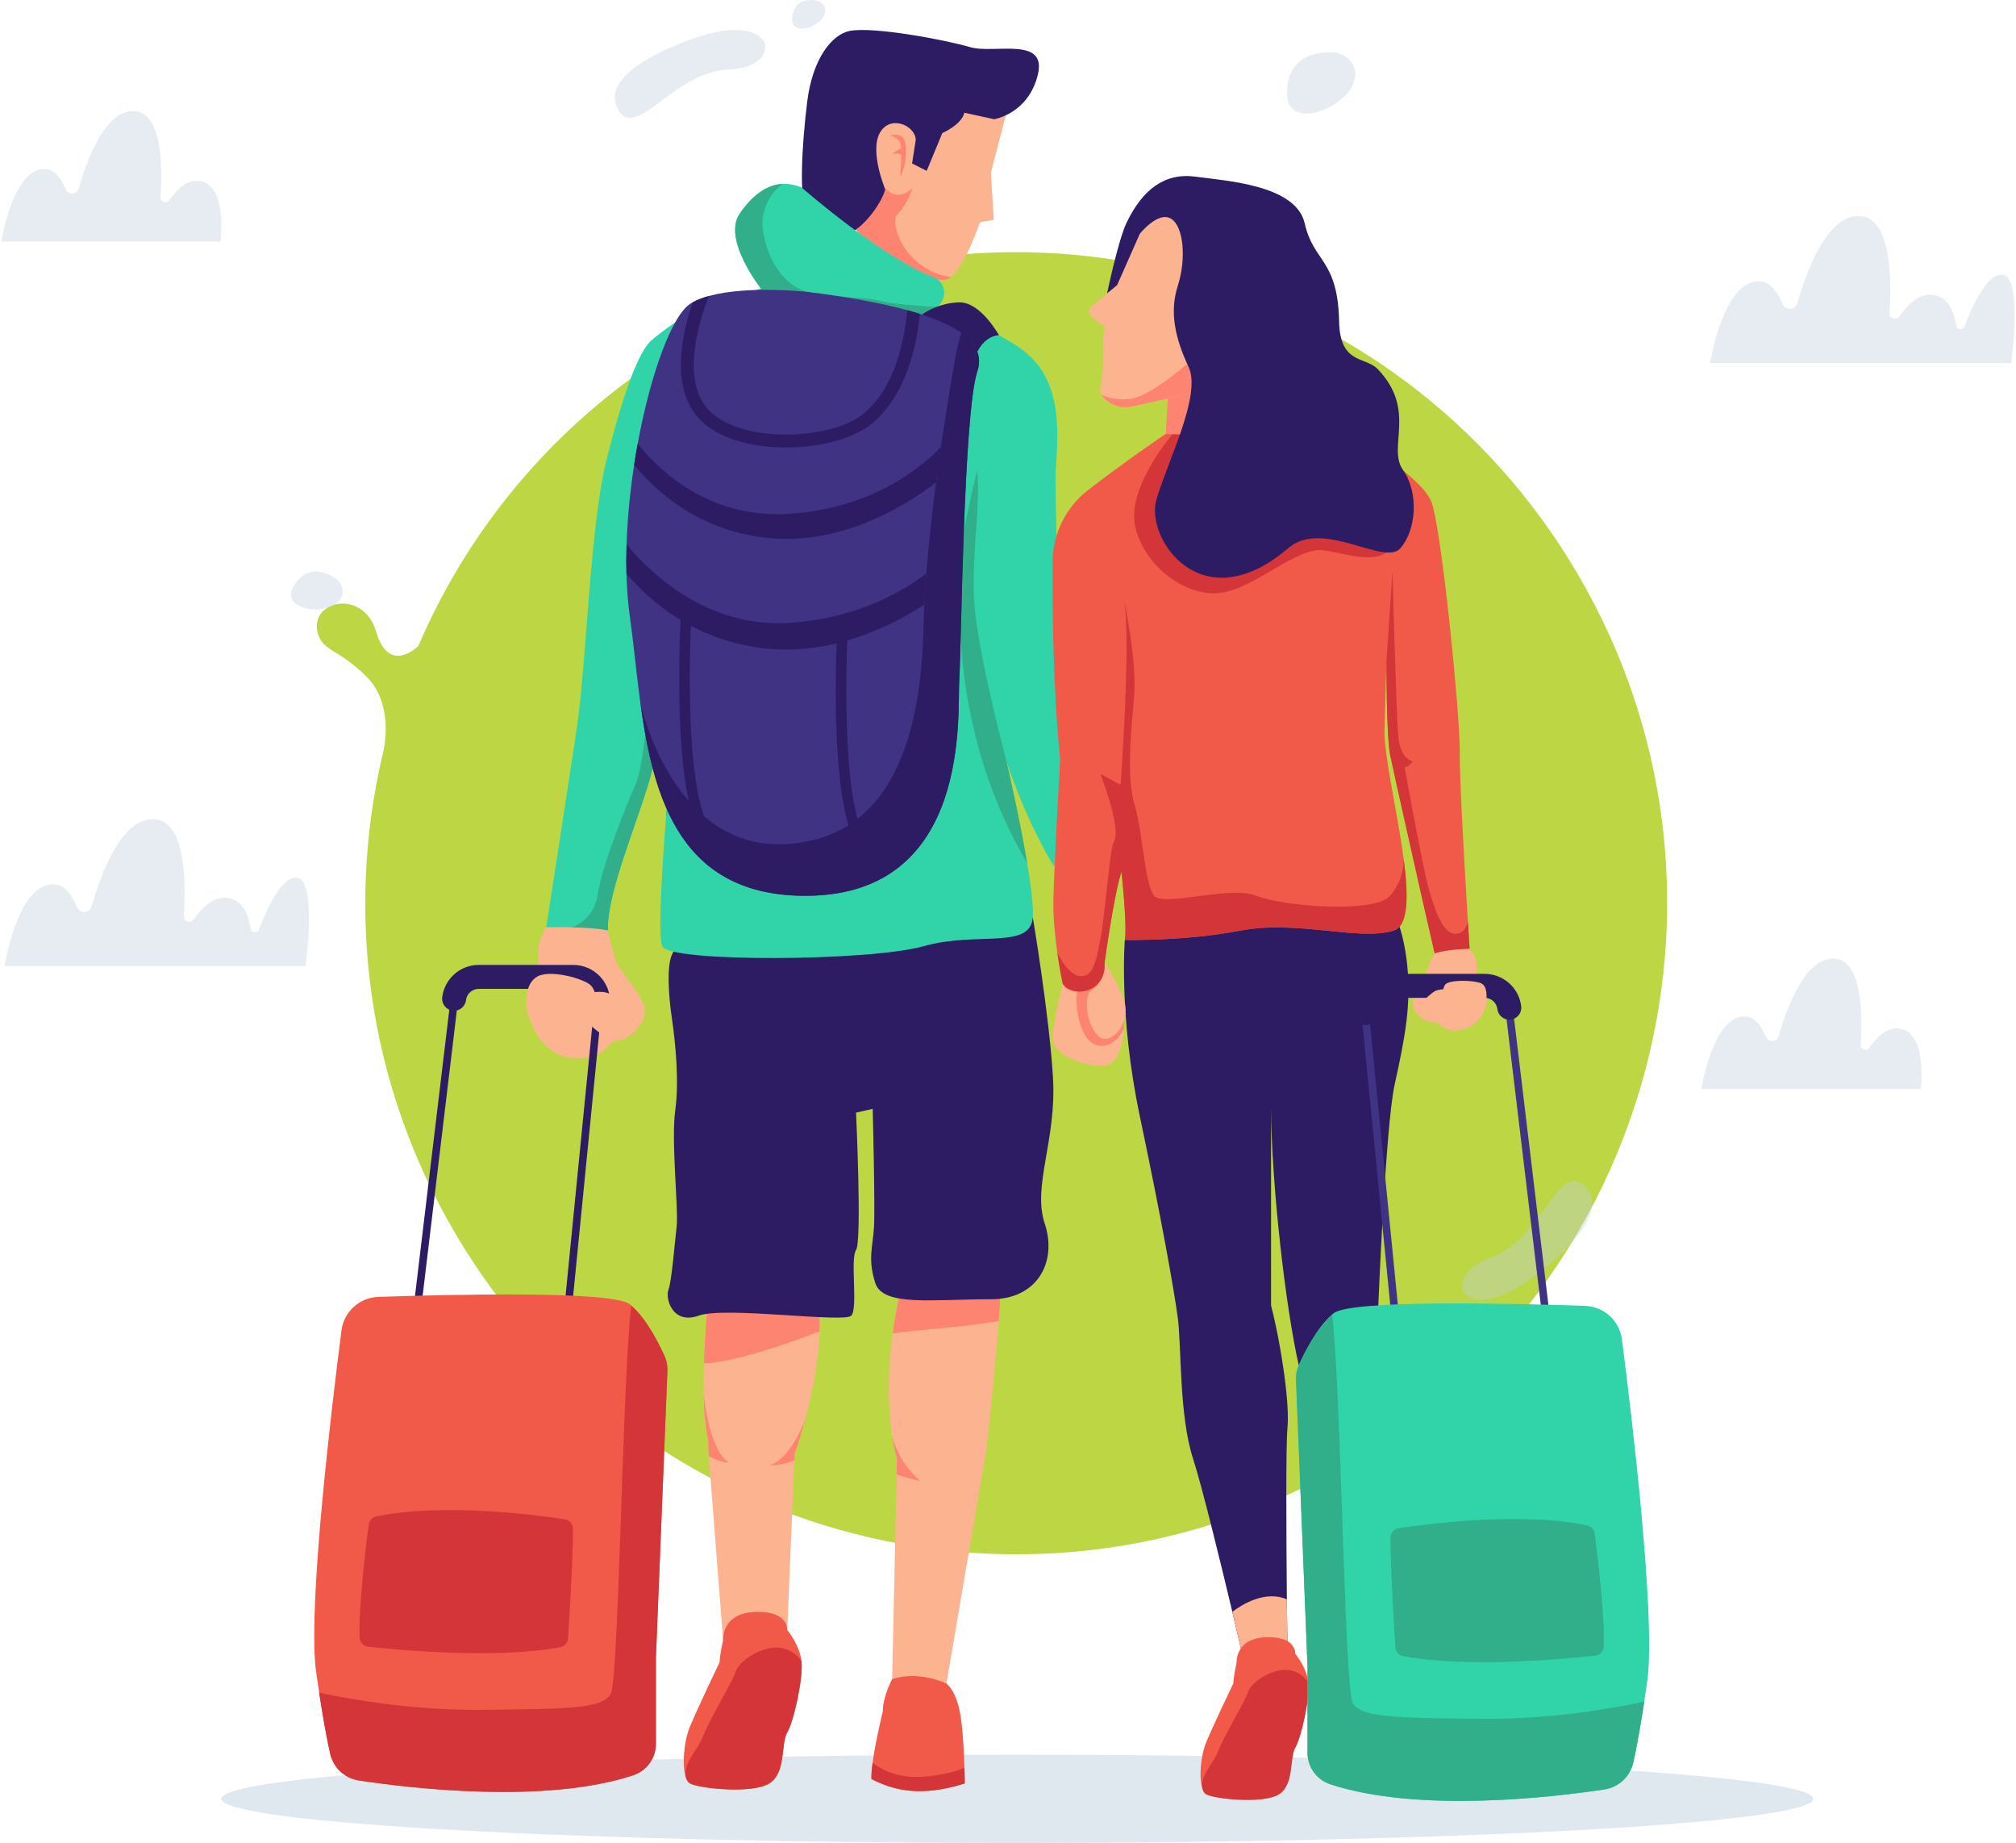 <svg width="186" height="170" viewBox="0 0 186 170" fill="none" xmlns="http://www.w3.org/2000/svg">
<g style="mix-blend-mode:luminosity">
<path opacity="0.5" d="M93.855 170C134.407 170 167.282 168.178 167.282 165.929C167.282 163.68 134.407 161.858 93.855 161.858C53.302 161.858 20.427 163.68 20.427 165.929C20.427 168.178 53.302 170 93.855 170Z" fill="#C0D1E0"/>
<path d="M145.584 52.985C162.337 81.609 152.711 118.392 124.089 135.143C95.468 151.894 58.684 142.273 41.931 113.649C33.882 99.896 31.924 84.258 35.237 69.861C35.237 69.861 35.24 69.859 35.241 69.855L35.24 69.849C35.256 69.79 35.319 69.557 35.394 69.194C35.722 67.612 35.884 64.45 33.794 62.392C31.153 59.787 29.769 60.103 29.31 58.373C28.523 55.408 33.528 54.241 34.707 58.279C35.863 62.233 38.487 59.692 38.596 59.586L38.597 59.581C43.485 48.201 51.921 38.227 63.427 31.493C92.048 14.742 128.832 24.363 145.584 52.985Z" fill="#BCD743"/>
<path opacity="0.4" d="M50.049 26.069C50.049 26.065 50.052 26.062 50.059 26.058L50.056 26.065C50.052 26.069 50.049 26.069 50.049 26.069Z" fill="#C0D1E0"/>
<path opacity="0.4" d="M50.522 25.571C50.273 25.847 50.102 26.015 50.059 26.058C50.212 25.896 50.365 25.733 50.522 25.571Z" fill="#C0D1E0"/>
<path opacity="0.4" d="M185.547 33.485H157.785C157.785 33.485 159.004 25.654 162.439 25.959C163.388 26.043 164.035 27.007 164.459 28.041C164.72 28.679 165.632 28.633 165.821 27.971C166.729 24.788 168.587 19.932 171.466 19.932C174.444 19.932 174.542 25.489 174.327 28.873C174.295 29.383 174.955 29.609 175.242 29.187C176.028 28.031 177.174 26.921 178.569 27.243C179.76 27.518 180.287 28.752 180.505 30.052C180.57 30.442 181.111 30.493 181.25 30.122C181.975 28.195 183.262 25.391 184.628 25.333C186.715 25.244 185.547 33.485 185.547 33.485Z" fill="#C0D1E0"/>
<path opacity="0.4" d="M28.184 89.111H0.423C0.423 89.111 1.641 81.28 5.076 81.585C6.025 81.67 6.673 82.633 7.096 83.667C7.357 84.305 8.269 84.26 8.458 83.598C9.367 80.415 11.224 75.558 14.104 75.558C17.081 75.558 17.18 81.116 16.964 84.499C16.932 85.01 17.593 85.236 17.879 84.814C18.665 83.657 19.811 82.547 21.206 82.869C22.397 83.144 22.925 84.379 23.142 85.678C23.207 86.069 23.749 86.119 23.888 85.749C24.613 83.821 25.899 81.018 27.265 80.959C29.352 80.87 28.184 89.111 28.184 89.111Z" fill="#C0D1E0"/>
<path opacity="0.4" d="M0.127 22.279C0.127 22.279 1.21 15.323 4.259 15.594C5.103 15.669 5.677 16.525 6.053 17.443C6.285 18.009 7.095 17.969 7.264 17.381C8.071 14.556 9.721 10.241 12.278 10.241C14.923 10.241 15.011 15.177 14.819 18.183C14.79 18.636 15.376 18.837 15.632 18.461C16.329 17.435 17.347 16.449 18.586 16.734C20.997 17.291 20.348 22.279 20.348 22.279H0.127Z" fill="#C0D1E0"/>
<path opacity="0.4" d="M156.974 100.458C156.974 100.458 158.057 93.502 161.107 93.773C161.951 93.848 162.525 94.704 162.901 95.622C163.133 96.188 163.943 96.148 164.111 95.56C164.918 92.734 166.568 88.421 169.125 88.421C171.77 88.421 171.858 93.356 171.665 96.362C171.637 96.815 172.223 97.016 172.479 96.641C173.176 95.614 174.194 94.628 175.433 94.914C177.844 95.47 177.195 100.458 177.195 100.458H156.974V100.458Z" fill="#C0D1E0"/>
<path opacity="0.4" d="M64.195 3.485C64.195 3.485 55.329 6.292 56.904 9.852C58.48 13.413 62.029 6.589 67.263 6.407C72.498 6.226 71.675 0.869 64.195 3.485Z" fill="#C0D1E0"/>
<path opacity="0.4" d="M124.793 5.909C124.435 5.263 123.742 4.874 123.004 4.836C121.541 4.76 118.765 5.078 118.746 8.572C118.723 12.857 126.513 9.019 124.793 5.909Z" fill="#C0D1E0"/>
<path opacity="0.4" d="M76.055 0.598C75.906 0.277 75.589 0.068 75.239 0.024C74.544 -0.062 73.21 -0.006 73.082 1.659C72.924 3.7 76.767 2.138 76.055 0.598Z" fill="#C0D1E0"/>
<path opacity="0.4" d="M141.339 117.87C141.339 117.87 148.946 112.52 146.37 109.601C143.795 106.681 142.468 114.257 137.532 116.009C132.596 117.76 134.996 122.62 141.339 117.87Z" fill="#C0D1E0"/>
<path opacity="0.4" d="M31.608 54.591C31.621 54.083 31.344 53.61 30.919 53.331C30.075 52.777 28.315 52 27.088 54.07C25.584 56.609 31.549 57.038 31.608 54.591Z" fill="#C0D1E0"/>
<path d="M92.296 119.156V119.16C92.287 119.531 92.269 119.973 92.241 120.467C92.217 120.894 92.187 121.359 92.15 121.852C91.812 126.51 91.016 133.633 91.016 133.633L87.151 156.295H82.278L82.728 135.996L82.759 134.585C82.572 133.869 82.427 133.141 82.315 132.41C82.281 132.193 82.251 131.975 82.223 131.758C81.82 128.551 82.043 125.358 82.36 122.988C82.67 120.682 83.069 119.157 83.069 119.157H92.296V119.156Z" fill="#FCB38F"/>
<path d="M92.296 119.156V119.16C92.288 119.531 92.269 119.973 92.241 120.467C92.217 120.894 92.187 121.359 92.151 121.852C89.296 122.378 84.547 122.682 82.36 122.988C82.67 120.682 83.069 119.157 83.069 119.157H92.296V119.156Z" fill="#FD8471"/>
<path d="M75.618 122.802C75.579 124.34 75.365 125.95 75.081 127.458V127.459C74.844 128.72 74.559 129.91 74.287 130.926C73.772 132.848 73.307 134.152 73.307 134.152L72.634 150.357C72.634 150.357 72.493 148.728 69.819 148.961C67.144 149.193 66.717 151.287 66.717 151.287L65.39 134.303L65.361 133.319L65.348 132.866C65.075 131.738 64.956 130.199 64.925 128.586C64.926 128.585 64.925 128.584 64.925 128.583C64.907 127.649 64.919 126.692 64.947 125.775C64.969 125.083 64.999 124.416 65.033 123.8C65.033 123.799 65.033 123.799 65.033 123.799C65.14 121.851 65.283 120.427 65.283 120.427C67.377 118.45 75.518 120.427 75.518 120.427C75.611 121.181 75.641 121.981 75.618 122.802Z" fill="#FCB38F"/>
<path d="M75.618 122.802C73.305 123.707 68.121 125.604 64.946 125.775C64.968 125.083 64.998 124.416 65.032 123.8C65.032 123.799 65.032 123.799 65.032 123.799C65.139 121.851 65.282 120.427 65.282 120.427C67.375 118.45 75.516 120.427 75.516 120.427C75.611 121.181 75.64 121.981 75.618 122.802Z" fill="#FD8471"/>
<path d="M67.26 134.927C67.26 134.927 66.19 134.826 65.389 134.303L65.36 133.319L65.348 132.866C65.075 131.738 64.956 130.199 64.925 128.586C64.996 129.301 65.512 133.821 67.26 134.927Z" fill="#FD8471"/>
<path d="M74.287 130.926C73.772 132.847 73.308 134.151 73.308 134.151V134.659C72.323 135.202 70.981 135.16 70.981 135.16C72.959 134.616 74.287 130.926 74.287 130.926Z" fill="#FD8471"/>
<path d="M95.288 84.624C95.288 84.624 96.8 93.562 97.149 99.377C97.498 105.192 95.227 109.39 96.39 112.873C97.553 116.357 95.753 119.846 91.45 119.846C85.985 119.846 81.448 120.544 80.75 118.334C80.052 116.124 80.517 115.078 80.634 113.217C80.75 111.356 80.517 102.284 80.517 102.284L78.98 102.633C78.98 102.633 79.535 114.496 78.98 115.31C78.424 116.124 79.18 120.66 78.54 121.358C77.9 122.056 66.91 120.485 64.468 121.358C62.025 122.23 61.373 119.754 61.67 118.986C61.967 118.218 62.258 114.613 62.432 113.101C62.606 111.588 61.909 105.153 62.297 102.439C62.684 99.725 62.297 96.004 61.986 93.91C61.676 91.817 61.452 88.714 62.145 87.784C62.84 86.855 87.729 83.867 95.288 84.624Z" fill="#2D1C64"/>
<path d="M91.422 15.913L91.692 20.277L90.412 20.493C90.412 20.493 89.103 24.444 87.724 25.546C87.629 25.624 87.533 25.687 87.437 25.734C86.086 26.394 80.413 23.401 78.424 20.499C78.238 20.227 78.083 19.956 77.968 19.688C76.624 16.569 79.14 9.035 82.106 7.168C85.07 5.301 92.819 10.563 92.819 10.563L91.422 15.913Z" fill="#FCB38F"/>
<path d="M87.724 25.546C87.628 25.624 87.532 25.687 87.437 25.733C86.085 26.394 80.412 23.4 78.423 20.499L79.256 18.099L81.606 17.298C81.606 17.298 82.222 18.07 83.036 17.954C83.85 17.837 84.199 17.298 84.199 17.298C84.199 17.298 83.782 18.797 82.827 19.727C81.931 20.601 83.618 25.009 87.724 25.546Z" fill="#FD8471"/>
<path d="M91.727 10.997C91.727 10.997 94.863 10.505 95.75 6.904C96.637 3.302 91.703 4.997 89.504 4.35C87.147 3.656 80.599 2.443 78.423 2.847C76.796 3.149 74.973 5.332 74.47 9.418C74.002 13.22 73.678 18.379 74.444 19.731C75.211 21.083 76.104 21.56 77.853 21.598C79.249 21.628 81.355 18.825 81.671 17.461C81.671 17.461 80.229 14.023 81.161 12.283C82.094 10.543 84.445 11.552 84.489 12.902L84.152 15.081L85.499 15.76L86.942 12.272C86.942 12.272 88.717 11.514 88.973 10.399L91.727 10.997Z" fill="#2D1C64"/>
<path d="M83.056 16.297C83.056 16.297 83.158 15.176 83.159 14.258C83.012 14.172 82.734 14.091 82.297 14.249C82.327 14.219 82.755 13.805 83.142 13.696C83.128 13.479 83.1 13.301 83.056 13.195C82.823 12.634 82.067 12.505 82.067 12.505C82.067 12.505 82.998 12.207 83.365 12.788C83.734 13.37 83.656 15.192 83.056 16.297Z" fill="#FD8471"/>
<path d="M93.47 71.948C93.248 71.341 93.03 70.708 92.822 70.055C92.899 70.386 94.064 75.421 94.77 79.62C94.77 79.621 94.77 79.621 94.77 79.621C95.125 81.737 95.363 83.641 95.288 84.625C95.055 87.631 90.129 85.887 85.207 87.282C80.284 88.678 61.676 88.794 61.094 87.282C60.719 86.307 61.022 80.83 61.44 75.536C61.44 75.536 61.44 75.534 61.441 75.527C61.671 72.617 61.935 69.763 62.142 67.743C62.723 62.044 61.909 54.484 61.909 54.484C61.909 54.484 61.328 66.696 60.164 71.116C59.002 75.535 55.969 82.232 56.086 85.837L52.441 85.645C52.44 85.645 52.44 85.645 52.44 85.645L50.395 85.537C50.395 85.537 52.256 73.558 53.186 67.394C54.117 61.23 54.427 48.553 55.938 42.505C57.45 36.458 58.885 32.387 60.164 31.34C60.814 30.809 63.311 28.74 65.728 27.977C68.069 27.236 70.224 26.631 70.224 26.631C70.224 26.631 66.619 22.095 68.247 19.71C69.416 17.998 70.75 17.037 72.201 16.965C72.77 16.936 73.358 17.045 73.96 17.299C73.96 17.299 81.41 23.8 86.091 25.548C86.885 25.844 87.318 26.733 87.022 27.527C86.924 27.792 86.762 28.062 86.507 28.317C86.507 28.317 92.476 30.641 94.77 32.621C98.544 35.877 97.381 41.576 97.381 44.251C97.381 46.926 97.792 63.208 98.11 65.534C98.428 67.86 98.544 70.039 98.544 70.039L97.265 79.956C97.265 79.956 95.216 76.716 93.474 71.958C93.472 71.954 93.471 71.951 93.47 71.948Z" fill="#31D4A9"/>
<path d="M86.506 28.317C86.506 28.317 84.604 29.538 82.066 29.654C79.528 29.77 75.806 28.491 73.132 29.363C70.917 30.086 67.231 29.294 65.728 27.977C68.069 27.236 70.224 26.631 70.224 26.631C70.224 26.631 66.619 22.095 68.247 19.711C69.416 17.999 70.75 17.037 72.201 16.965C72.201 16.965 69.992 18.49 70.399 21.281C70.806 24.072 72.376 26.34 74.47 26.921C76.563 27.503 79.587 27.328 81.157 27.735C82.727 28.142 86.506 28.317 86.506 28.317Z" fill="#31AF8B"/>
<path d="M94.77 79.62C87.855 67.889 88.58 56.384 88.504 53.206C88.426 50.027 90.171 43.358 90.171 43.358C90.442 47.158 89.744 50.182 89.845 54.756C89.946 59.331 92.82 70.046 92.82 70.046C93.064 70.723 93.279 71.357 93.47 71.948C93.248 71.341 93.03 70.708 92.822 70.055C92.899 70.386 94.064 75.421 94.77 79.62Z" fill="#31AF8B"/>
<path d="M62.142 67.743C62.723 62.044 61.909 54.484 61.909 54.484C61.909 54.484 61.327 66.696 60.164 71.115C59.001 75.535 55.969 82.231 56.086 85.837L52.441 85.645C52.504 85.631 54.782 85.113 55.163 82.435C55.551 79.722 57.955 73.907 58.731 72.124C59.505 70.34 60.359 59.718 60.359 57.857C60.359 55.997 61.987 41.962 61.987 41.962C61.987 41.962 62.452 54.058 63.537 57.625C64.608 61.144 61.524 75.154 61.442 75.527C61.67 72.617 61.935 69.763 62.142 67.743Z" fill="#31AF8B"/>
<path d="M85.049 29.017C85.049 29.017 86.523 27.929 88.502 27.891C90.481 27.852 92.166 30.922 92.166 30.922C92.166 30.922 90.946 30.898 90.171 32.457C90.171 32.457 88.607 30.527 85.049 29.017Z" fill="#2D1C64"/>
<path d="M90.172 34.248C88.893 38.086 88.695 59.823 88.503 62.743C88.311 65.662 89.706 82.514 74.472 82.631C62.859 82.719 60.301 73.778 59.085 64.866C59.084 64.861 59.083 64.857 59.083 64.857C58.705 62.082 58.456 59.307 58.104 56.811C57.93 55.582 57.832 54.27 57.797 52.91C57.775 52.033 57.78 51.135 57.809 50.225C57.886 47.8 58.136 45.296 58.508 42.877C58.607 42.222 58.718 41.574 58.835 40.935C60.02 34.476 62.013 29.007 63.764 27.967C63.816 27.937 63.867 27.907 63.922 27.878C64.355 27.643 64.861 27.453 65.41 27.302C68.992 26.312 74.472 26.921 74.472 26.921C78.056 27.367 81.188 27.921 83.701 28.612C84.107 28.723 84.496 28.839 84.868 28.958C86.48 29.472 87.776 30.056 88.7 30.719C90.078 31.708 90.63 32.872 90.172 34.248Z" fill="#403384"/>
<path d="M85.462 52.904C85.386 53.875 85.324 54.835 85.278 55.772C81.877 57.977 76.285 60.633 69.999 59.742C63.955 58.886 60.018 55.535 57.796 52.911C57.773 52.033 57.779 51.135 57.808 50.225C60.387 53.307 65.62 58.025 73.106 57.435C78.766 56.989 82.804 54.92 85.462 52.904Z" fill="#2D1C64"/>
<path d="M86.814 41.238C86.663 42.272 86.51 43.367 86.362 44.499C83.701 46.554 77.428 50.575 70.167 49.545C64.297 48.714 60.546 45.37 58.509 42.877C58.608 42.222 58.718 41.574 58.836 40.936C61.163 43.807 65.829 47.954 73.079 47.383C80.244 46.818 84.634 43.48 86.814 41.238Z" fill="#2D1C64"/>
<path d="M90.171 34.248C88.892 38.086 88.695 59.823 88.502 62.742C88.309 65.662 89.706 82.514 74.471 82.63C62.858 82.719 60.3 73.777 59.085 64.866C59.174 65.269 62.187 78.434 72.493 77.861C82.961 77.28 85.012 66.58 85.207 57.741C85.403 48.902 87.464 36.961 87.999 33.783C88.193 32.628 88.397 31.575 88.7 30.719C90.077 31.707 90.63 32.873 90.171 34.248Z" fill="#2D1C64"/>
<path d="M64.092 75.733C62.061 70.444 62.784 57.209 62.816 56.648L63.787 56.703C63.779 56.839 63.044 70.29 65 75.384L64.092 75.733Z" fill="#2D1C64"/>
<path d="M78.532 76.856C76.501 71.567 77.224 58.333 77.256 57.772L78.227 57.827C78.219 57.962 77.484 71.413 79.44 76.507L78.532 76.856Z" fill="#2D1C64"/>
<path d="M84.867 28.959C84.632 31.476 83.726 36.53 80.253 39.218C78.582 40.511 75.563 41.281 72.506 41.281C71.694 41.281 70.88 41.227 70.088 41.114C68.142 40.837 65.518 40.087 64.065 38.09C61.899 35.11 63.028 30.449 63.921 27.878C64.354 27.644 64.86 27.454 65.409 27.302C64.637 29.253 62.9 34.465 65.026 37.39C65.969 38.686 67.826 39.59 70.256 39.937C73.688 40.426 77.673 39.712 79.526 38.279C82.723 35.804 83.507 30.852 83.7 28.613C84.105 28.724 84.495 28.84 84.867 28.959Z" fill="#2D1C64"/>
<path d="M72.634 159.797C72.018 160.843 72.551 163.518 70.981 164.507C69.411 165.495 64.468 164.972 63.654 164.507C63.507 164.423 63.39 164.255 63.301 164.024C63.299 164.018 63.296 164.012 63.295 164.007C62.902 162.951 63.085 160.648 63.654 159.273C64.351 157.587 66.387 153.342 66.387 153.342C66.445 152.412 66.716 151.287 66.716 151.287C66.716 151.287 66.524 148.823 69.643 148.69C72.763 148.557 72.634 150.356 72.634 150.356C72.634 150.356 73.772 151.714 73.947 153.225C74.121 154.737 73.249 158.75 72.634 159.797Z" fill="#F15A48"/>
<path d="M72.634 159.797C72.018 160.844 72.551 163.518 70.981 164.507C69.411 165.496 64.468 164.972 63.654 164.507C63.507 164.424 63.39 164.255 63.301 164.024C63.299 164.019 63.297 164.013 63.296 164.007C62.937 162.692 64.352 161.522 64.916 160.049C65.48 158.576 67.647 155.009 67.879 154.195C68.112 153.381 69.779 152.101 71.446 151.985C73.113 151.869 73.947 153.226 73.947 153.226C74.121 154.738 73.249 158.75 72.634 159.797Z" fill="#D43538"/>
<path d="M82.728 135.995L82.759 134.584C82.572 133.868 82.426 133.14 82.315 132.41C82.504 133.29 83.085 134.94 84.857 136.593C84.8 136.582 83.708 136.375 82.728 135.995Z" fill="#FD8471"/>
<path d="M89.008 164.507C85.03 165.771 82.478 165.182 80.399 164.1C80.387 163.705 80.432 163.175 80.511 162.588C80.782 160.561 81.448 157.878 81.448 157.878C81.448 156.482 82.309 154.893 82.309 154.893C84.797 154.06 87.32 155.3 87.32 155.3C87.32 155.3 88.31 155.959 88.659 158.523C88.864 160.028 88.949 161.827 88.984 163.057C89.008 163.923 89.008 164.507 89.008 164.507Z" fill="#F15A48"/>
<path d="M89.008 164.507C85.03 165.771 82.478 165.182 80.399 164.1C80.387 163.705 80.432 163.175 80.511 162.588C81.141 163.138 82.615 163.962 84.703 163.905C86.484 163.856 88.06 163.485 88.984 163.057C89.008 163.923 89.008 164.507 89.008 164.507Z" fill="#D43538"/>
<path d="M59.526 93.272C59.526 94.551 57.84 96.005 56.909 96.005C56.779 96.005 56.667 96.036 56.566 96.092H56.565C56.426 96.168 56.304 96.285 56.174 96.422C55.717 96.905 55.151 97.633 53.362 97.633C50.687 97.633 49.35 95.656 48.71 93.504C48.281 92.061 48.846 91.193 49.37 90.726C49.628 90.496 49.874 90.363 49.989 90.305C49.989 90.305 49.861 89.995 49.757 89.495C49.562 88.567 49.451 86.986 50.396 85.537C50.396 85.537 54.392 85.44 56.087 85.838C56.087 85.838 56.444 87.456 56.793 88.562C57.142 89.666 59.526 91.992 59.526 93.272Z" fill="#FCB38F"/>
<path d="M38.88 120.467L38.187 120.384L41.55 92.334C41.709 91.008 42.836 90.009 44.17 90.009H52.889C53.631 90.009 54.343 90.324 54.843 90.874C55.342 91.424 55.587 92.163 55.516 92.902L52.788 120.46L52.094 120.391L54.821 92.835C54.874 92.291 54.693 91.748 54.326 91.343C53.959 90.939 53.435 90.707 52.889 90.707H44.171C43.188 90.707 42.36 91.442 42.243 92.417L38.88 120.467Z" fill="#2D1C64"/>
<path d="M55.17 93.726C55.134 93.726 55.099 93.724 55.062 93.72C54.455 93.662 54.01 93.122 54.069 92.514C54.102 92.177 53.994 91.854 53.766 91.603C53.539 91.353 53.227 91.215 52.889 91.215H44.17C43.571 91.215 43.065 91.664 42.993 92.259C42.92 92.865 42.371 93.297 41.765 93.225C41.159 93.152 40.727 92.602 40.799 91.996C41.004 90.291 42.453 89.005 44.17 89.005H52.889C53.844 89.005 54.76 89.411 55.402 90.118C56.045 90.825 56.36 91.776 56.268 92.727C56.213 93.298 55.732 93.726 55.17 93.726Z" fill="#2D1C64"/>
<path d="M61.578 126.438L60.516 152.876V160.858C60.516 162.176 59.67 163.345 58.419 163.758C50.33 166.427 37.944 164.966 33.116 164.238C31.811 164.041 30.76 163.066 30.466 161.779C30.07 160.048 29.7 157.802 29.447 156.135C29.24 154.779 29.113 153.807 29.113 153.807C28.468 147.539 30.594 129.815 31.504 122.726C31.726 121 33.164 119.688 34.906 119.63C41.452 119.408 56.537 119.04 58.104 120.311C58.15 120.348 58.195 120.387 58.24 120.426C59.666 121.667 60.815 123.976 61.323 125.111C61.51 125.528 61.597 125.982 61.578 126.438Z" fill="#F15A48"/>
<path d="M61.578 126.438L60.516 152.876V160.858C60.516 162.176 59.67 163.345 58.419 163.758C50.33 166.427 37.944 164.966 33.116 164.238C31.811 164.041 30.761 163.066 30.466 161.779C30.07 160.047 29.7 157.802 29.448 156.135C31.903 156.665 37.859 157.781 44.311 157.723C52.761 157.645 55.476 157.581 56.328 156.295C57.103 155.126 57.43 126.977 58.241 120.426C59.666 121.667 60.816 123.976 61.323 125.111C61.51 125.528 61.597 125.982 61.578 126.438Z" fill="#D43538"/>
<path d="M34.013 140.644C33.769 142.535 33.068 148.277 33.179 151.045C33.197 151.487 33.537 151.848 33.976 151.896C36.601 152.187 45.686 153.057 51.671 151.951C52.076 151.876 52.381 151.539 52.408 151.128C52.531 149.253 52.859 143.975 52.866 141.026C52.867 140.581 52.543 140.204 52.103 140.138C49.503 139.746 40.752 138.6 34.711 139.884C34.34 139.962 34.062 140.269 34.013 140.644Z" fill="#D43538"/>
<path d="M56.566 96.092C56.566 96.092 53.511 94.376 53.478 92.865C53.446 91.352 55.426 91.4 56.008 91.58C56.59 91.76 57.783 92.632 57.783 92.632C57.783 92.632 57.79 95.02 56.566 96.092Z" fill="#FCB38F"/>
<path d="M48.56 92.575C48.56 92.575 48.391 90.742 49.583 90.073C50.775 89.404 53.888 90.278 54.497 90.887C55.105 91.497 55.049 92.719 55.049 92.719C55.049 92.719 51.956 93.361 48.56 92.575Z" fill="#FCB38F"/>
<path d="M118.781 152.496H114.594C114.594 152.496 114.229 150.922 113.695 148.68C114.677 147.943 116.758 146.691 118.729 147.526C118.754 150.397 118.781 152.496 118.781 152.496Z" fill="#FCB38F"/>
<path d="M118.781 152.496H114.594C114.594 152.496 114.229 150.922 113.695 148.68C114.677 147.943 116.758 146.691 118.729 147.526C118.754 150.397 118.781 152.496 118.781 152.496Z" fill="#FCB38F"/>
<path d="M128.667 100.074C127.843 103.817 127.163 120.467 127.163 120.467L119.864 126.103C118.632 120.836 117.293 109.167 117.27 102.129V120.425C118.2 124.028 119.014 129.499 118.781 131.756C118.627 133.253 118.678 141.88 118.729 147.526C118.755 150.396 118.781 152.495 118.781 152.495H114.595C114.595 152.495 114.229 150.922 113.696 148.679C112.636 144.225 110.91 137.13 110.059 134.501C108.779 130.547 109.012 124.149 108.663 121.542C108.314 118.935 107.151 112.402 105.174 103.021C103.197 93.641 103.778 86.7 103.778 86.7L128.122 83.242C128.122 83.242 129.436 85.076 129.829 89.004C130.197 92.661 129.662 95.562 128.667 100.074Z" fill="#2D1C64"/>
<path d="M118.781 152.495H114.594C114.594 152.495 114.229 150.921 113.695 148.679C114.677 147.941 116.759 146.69 118.729 147.525C118.754 150.396 118.781 152.495 118.781 152.495Z" fill="#FCB38F"/>
<path d="M103.683 94.867C103.589 96.219 103.278 97.638 102.459 98.099C101.218 98.797 97.013 97.578 97.112 95.695C97.212 93.812 98.149 90.359 98.149 90.359H100.872C100.872 90.359 101.222 90.496 101.675 90.741C102.493 91.183 103.648 91.979 103.697 92.966C103.724 93.489 103.732 94.169 103.683 94.867Z" fill="#FCB38F"/>
<path d="M103.683 94.867C103.433 95.392 103.041 96.034 102.363 96.316C101.161 96.816 100.017 96.195 99.513 93.898C99.009 91.601 99.629 90.772 99.629 90.772L101.676 90.742C102.493 91.184 103.648 91.98 103.697 92.967C103.724 93.489 103.732 94.169 103.683 94.867Z" fill="#FD8471"/>
<path d="M101.912 88.794C101.912 88.794 103.515 91.179 103.801 92.688C104.088 94.198 103.125 95.671 102.04 95.831C100.954 95.99 99.891 93.433 100.415 91.702C100.551 91.252 101.723 91.159 101.912 88.794Z" fill="#FCB38F"/>
<path d="M135.587 87.529C133.619 87.671 132.368 87.956 132.368 87.956C132.368 87.956 131.051 82.223 130.877 81.409C130.702 80.595 128.608 71.348 128.26 69.662C127.911 67.976 127.911 61.087 127.911 61.087C127.911 61.087 127.852 62.975 127.736 67.274C127.672 69.662 128.912 74.818 129.487 79.1L129.488 79.105C129.948 82.53 129.984 85.395 128.589 85.837C125.449 86.836 119.711 84.84 114.478 85.837C109.244 86.836 103.778 86.701 103.778 86.701C104.01 85.305 103.468 80.421 103.468 80.421C102.77 82.515 101.913 88.794 101.913 88.794C102.065 91.736 98.793 92.02 98.05 90.741C98.05 90.741 97.785 89.529 97.549 87.869C97.346 86.45 97.164 84.701 97.186 83.106C97.219 80.662 97.808 70.031 97.808 70.031C97.156 63.458 97.087 56.139 97.12 51.791C97.14 49.224 98.334 46.809 100.36 45.23C103.594 42.708 107.558 40.015 107.558 40.015L108.183 40.04L125.642 40.762C125.642 40.762 126.722 41.406 128.005 42.314C129.607 43.45 131.523 45 132.04 46.228C132.969 48.437 134.715 65.883 134.679 69.373C134.654 71.957 135.164 80.673 135.431 85.021C135.431 85.021 135.431 85.021 135.431 85.022C135.524 86.543 135.587 87.529 135.587 87.529Z" fill="#F15A48"/>
<path d="M128.589 85.837C125.448 86.836 119.711 84.84 114.477 85.837C109.244 86.836 103.778 86.701 103.778 86.701C104.01 85.305 103.468 80.421 103.468 80.421C102.77 82.514 101.913 88.794 101.913 88.794C102.065 91.736 98.792 92.02 98.05 90.741C98.05 90.741 97.785 89.529 97.549 87.869C97.549 87.869 98.918 90.872 100.415 89.834C101.913 88.795 102.133 78.823 102.797 77.569C103.461 76.314 101.517 71.372 101.517 71.372L103.387 72.404C103.387 72.404 104.376 59.058 103.699 55.292C103.732 55.449 104.921 61.088 104.635 64.289C104.346 67.535 103.907 71.666 104.68 74.249C105.453 76.831 105.6 81.57 106.485 82.63C107.371 83.692 113.495 81.643 115.929 82.63C118.364 83.618 126.802 84.284 128.25 82.63C129.697 80.977 129.487 79.1 129.487 79.1L129.488 79.105C129.948 82.53 129.983 85.394 128.589 85.837Z" fill="#D43538"/>
<path d="M135.587 87.53C133.619 87.671 132.368 87.956 132.368 87.956C132.368 87.956 131.051 82.223 130.877 81.409C130.702 80.596 128.608 71.349 128.26 69.662C127.911 67.977 127.911 61.087 127.911 61.087L128.471 52.667C128.471 52.667 128.825 65.931 129.008 67.978C129.191 70.025 130.351 70.246 130.351 70.246C130.351 70.246 129.929 70.745 129.597 70.781C129.597 70.781 131.238 79.93 131.847 82.088C132.455 84.246 133.159 86.016 134.171 86.127C135.164 86.235 135.421 85.07 135.431 85.023C135.524 86.543 135.587 87.53 135.587 87.53Z" fill="#D43538"/>
<path d="M128.789 49.829C127.756 52.337 124.835 51.215 122.252 50.773C119.67 50.33 115.878 54.255 112.632 54.683C109.386 55.11 105.549 52.189 104.738 48.575C103.96 45.11 107.856 40.424 108.183 40.039L125.642 40.761C125.642 40.761 126.722 41.405 128.005 42.313C128.703 45.041 129.364 48.431 128.789 49.829Z" fill="#D43538"/>
<path d="M107.739 36.758L107.559 40.014C107.559 40.014 110.911 40.334 111.881 39.132L111.648 35.411L107.739 36.758Z" fill="#FD8471"/>
<path d="M116.841 32.661C115.992 33.813 114.237 34.724 112.295 35.435C109.288 36.537 105.833 37.16 104.607 37.46C104.506 37.485 104.407 37.504 104.307 37.519C104.275 37.524 104.242 37.529 104.21 37.533C102.937 37.688 102.022 37.026 101.665 36.44C101.524 36.204 101.471 35.982 101.521 35.828C101.711 35.256 101.882 32.245 101.789 31.679C101.694 31.113 101.954 30.091 101.954 30.091C101.371 29.83 100.895 29.384 100.597 29.053C100.397 28.831 100.425 28.488 100.655 28.296L103.069 26.301C103.069 26.301 103.305 24.832 103.604 23.742C103.903 22.653 107.924 18.658 107.924 18.658C111.806 16.819 118.683 21.325 118.797 22.704C118.911 24.083 119.004 29.726 116.841 32.661Z" fill="#FCB38F"/>
<path d="M112.295 35.435C109.287 36.537 105.833 37.16 104.606 37.46C104.506 37.485 104.406 37.504 104.307 37.519C104.275 37.524 104.242 37.529 104.21 37.533C102.937 37.689 102.022 37.026 101.665 36.44C102.181 36.679 103.011 36.91 104.205 36.806C106.453 36.613 111.067 32.193 111.067 32.193L112.295 35.435Z" fill="#FD8471"/>
<path d="M102.142 27.066C102.142 27.066 103.158 22.191 103.933 20.563C105.376 17.533 107.422 15.907 110.291 16.296C113.16 16.686 119.572 17.058 120.376 20.612C121.19 24.215 123.433 23.897 123.549 29.661C123.63 33.647 125.955 32.843 127.116 34.054C130.748 37.838 127.969 41.263 129.442 43.357C130.916 45.451 130.683 48.863 129.209 50.568C127.736 52.274 122.054 47.822 118.845 50.568C110.873 57.392 105.66 49.677 106.686 46.11C107.711 42.543 110.894 36.464 109.654 33.828C108.413 31.192 107.888 28.772 108.663 26.378C109.439 23.983 109.248 20.917 108.043 20.175C106.838 19.432 105.147 21.597 105.147 21.597L103.069 26.3L102.142 27.066Z" fill="#2D1C64"/>
<path d="M119.507 161.197C118.943 162.156 119.431 164.605 117.993 165.51C116.555 166.416 112.029 165.937 111.284 165.51C111.149 165.434 111.042 165.28 110.961 165.069C110.958 165.063 110.956 165.058 110.955 165.052C110.595 164.086 110.763 161.977 111.284 160.718C111.922 159.174 113.786 155.286 113.786 155.286C113.839 154.435 114.088 153.404 114.088 153.404C114.088 153.404 113.912 151.148 116.769 151.026C119.625 150.905 119.507 152.552 119.507 152.552C119.507 152.552 120.55 153.795 120.709 155.18C120.869 156.565 120.07 160.239 119.507 161.197Z" fill="#F15A48"/>
<path d="M119.507 161.197C118.944 162.156 119.431 164.605 117.994 165.511C116.556 166.416 112.03 165.937 111.284 165.511C111.15 165.434 111.042 165.28 110.961 165.069C110.959 165.063 110.957 165.058 110.956 165.053C110.628 163.848 111.923 162.777 112.439 161.428C112.956 160.079 114.94 156.813 115.153 156.067C115.366 155.321 116.893 154.15 118.419 154.043C119.945 153.937 120.709 155.18 120.709 155.18C120.869 156.565 120.071 160.239 119.507 161.197Z" fill="#D43538"/>
<path d="M130.359 92.796C130.476 93.61 131.68 94.38 132.272 94.296C132.355 94.284 132.428 94.293 132.498 94.32H132.499C132.594 94.355 132.682 94.419 132.777 94.494C133.112 94.76 133.538 95.171 134.675 95.008C136.376 94.764 137.047 93.386 137.257 91.96C137.399 91.003 136.961 90.503 136.585 90.253C136.4 90.131 136.231 90.069 136.153 90.043C136.153 90.043 136.206 89.834 136.227 89.506C136.266 88.898 136.321 88.364 135.588 87.529C135.588 87.529 133.41 87.548 132.369 87.955C132.369 87.955 131.79 88.818 131.669 89.553C131.547 90.287 130.242 91.982 130.359 92.796Z" fill="#FCB38F"/>
<path d="M142.268 121.294L142.96 121.211L139.597 93.161C139.438 91.835 138.312 90.836 136.977 90.836H128.258C127.515 90.836 126.803 91.151 126.304 91.701C125.805 92.251 125.559 92.99 125.631 93.729L128.358 121.287L129.053 121.218L126.326 93.661C126.273 93.118 126.454 92.574 126.821 92.17C127.188 91.765 127.712 91.534 128.258 91.534H136.977C137.959 91.534 138.787 92.269 138.904 93.244L142.268 121.294Z" fill="#403384"/>
<path d="M125.977 94.553C126.013 94.553 126.049 94.551 126.085 94.548C126.692 94.489 127.137 93.949 127.079 93.341C127.046 93.004 127.153 92.681 127.381 92.43C127.608 92.18 127.92 92.041 128.259 92.041H136.977C137.577 92.041 138.083 92.49 138.154 93.086C138.227 93.692 138.777 94.124 139.383 94.051C139.989 93.978 140.421 93.428 140.349 92.823C140.144 91.118 138.695 89.832 136.977 89.832H128.259C127.303 89.832 126.387 90.237 125.745 90.945C125.103 91.652 124.787 92.603 124.879 93.554C124.934 94.125 125.415 94.552 125.977 94.553Z" fill="#2D1C64"/>
<path d="M119.57 127.265L120.633 153.703V161.685C120.633 163.003 121.478 164.171 122.73 164.584C130.819 167.253 143.205 165.793 148.033 165.065C149.338 164.868 150.388 163.892 150.682 162.606C151.079 160.874 151.449 158.628 151.701 156.962C151.908 155.606 152.035 154.634 152.035 154.634C152.68 148.366 150.555 130.641 149.645 123.553C149.423 121.827 147.984 120.515 146.243 120.457C139.696 120.234 124.612 119.867 123.044 121.138C122.998 121.175 122.953 121.214 122.908 121.252C121.482 122.493 120.333 124.803 119.825 125.938C119.639 126.355 119.551 126.808 119.57 127.265Z" fill="#31D4A9"/>
<path d="M119.57 127.265L120.633 153.703V161.685C120.633 163.003 121.478 164.171 122.73 164.584C130.819 167.253 143.205 165.793 148.033 165.065C149.338 164.868 150.388 163.892 150.682 162.606C151.079 160.874 151.449 158.628 151.701 156.962C149.246 157.492 143.29 158.607 136.837 158.549C128.387 158.471 125.673 158.407 124.82 157.121C124.045 155.953 123.719 127.804 122.908 121.252C121.482 122.493 120.333 124.803 119.825 125.938C119.639 126.355 119.551 126.808 119.57 127.265Z" fill="#31AF8B"/>
<path d="M147.135 141.471C147.379 143.361 148.08 149.103 147.969 151.871C147.951 152.313 147.612 152.674 147.172 152.723C144.547 153.013 135.462 153.884 129.478 152.777C129.072 152.702 128.767 152.365 128.741 151.954C128.618 150.08 128.29 144.801 128.283 141.852C128.282 141.408 128.606 141.031 129.045 140.964C131.646 140.573 140.397 139.426 146.438 140.71C146.808 140.789 147.086 141.095 147.135 141.471Z" fill="#31AF8B"/>
<path d="M132.498 94.32C132.498 94.32 134.284 92.951 134.167 91.987C134.05 91.022 132.795 91.233 132.442 91.4C132.089 91.568 131.409 92.231 131.409 92.231C131.409 92.231 131.622 93.749 132.498 94.32Z" fill="#FCB38F"/>
<path d="M137.062 92.848C137.062 92.848 137.452 91.011 136.633 90.695C135.814 90.378 133.672 90.38 133.34 90.822C133.008 91.265 133.156 92.037 133.156 92.037C133.156 92.037 134.974 93.657 137.062 92.848Z" fill="#FCB38F"/>
</g>
</svg>
